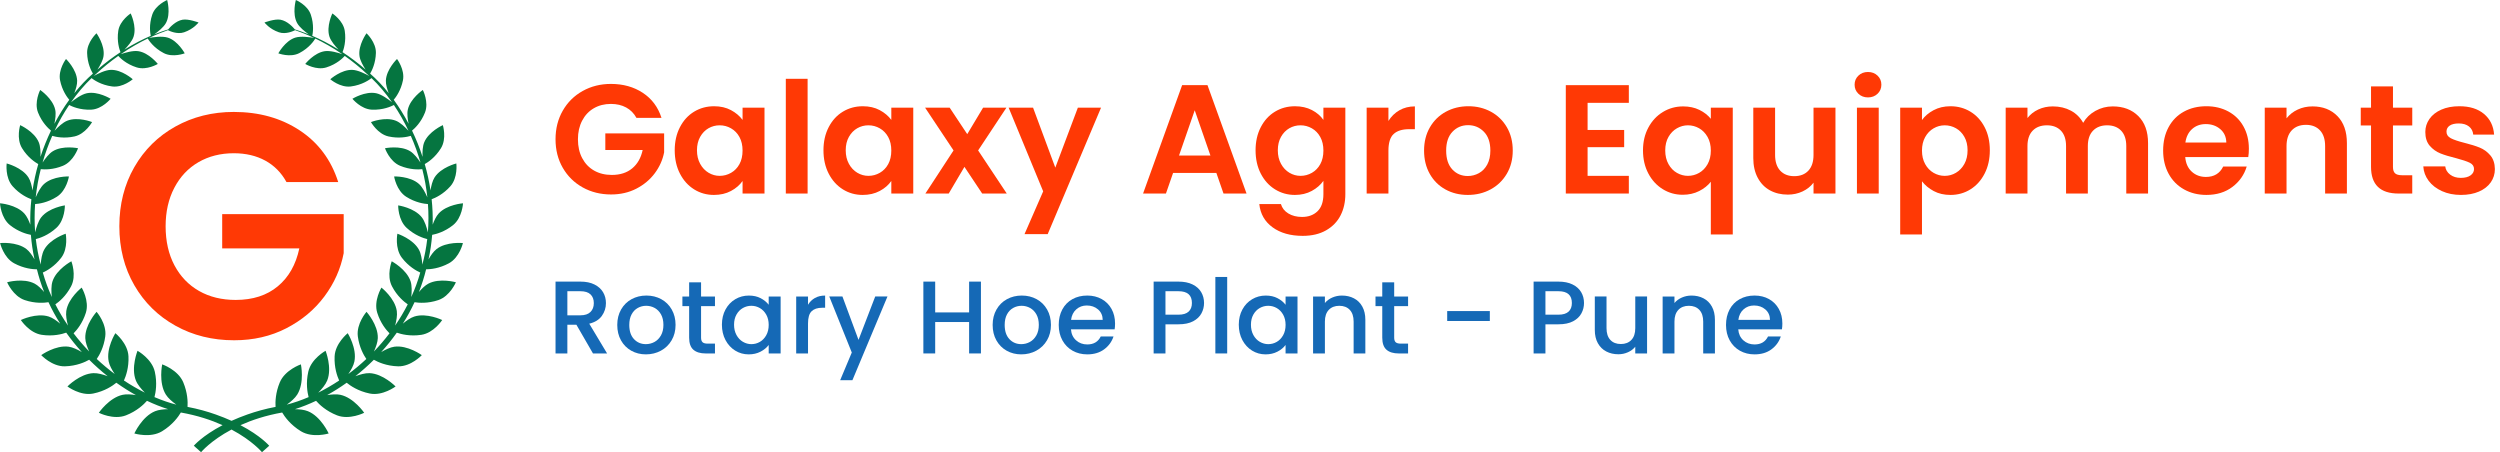 <svg xmlns="http://www.w3.org/2000/svg" width="387" height="70" viewBox="0 0 387 70" fill="none"><g clip-path="url(#clip0_19_182)"><path d="M69.497 40.753C71.146 39.857 71.661 37.625 71.661 37.625C71.661 37.625 69.114 37.366 67.582 38.555C67.11 38.919 66.676 39.551 66.333 40.152C66.613 38.886 66.798 37.619 66.898 36.354C67.525 36.238 68.829 35.885 70.123 34.856C71.561 33.712 71.676 31.469 71.676 31.469C71.676 31.469 69.174 31.653 67.897 33.059C67.513 33.482 67.206 34.149 66.979 34.776C67.012 33.451 66.956 32.137 66.819 30.842C67.385 30.636 68.617 30.077 69.721 28.831C70.914 27.483 70.641 25.301 70.641 25.301C70.641 25.301 68.257 25.902 67.266 27.474C66.938 27.996 66.75 28.784 66.642 29.477C66.433 28.085 66.133 26.72 65.752 25.397C66.236 25.127 67.382 24.376 68.265 22.934C69.186 21.431 68.552 19.37 68.552 19.37C68.552 19.37 66.353 20.353 65.665 22.041C65.413 22.656 65.381 23.553 65.411 24.282C64.952 22.869 64.405 21.508 63.783 20.216C64.208 19.872 65.182 18.954 65.788 17.415C66.419 15.808 65.454 13.926 65.454 13.926C65.454 13.926 63.5 15.248 63.126 16.992C62.991 17.617 63.106 18.47 63.256 19.162C62.556 17.835 61.784 16.588 60.953 15.446C61.315 15.016 62.062 13.981 62.374 12.441C62.709 10.783 61.458 9.13 61.458 9.13C61.458 9.13 59.797 10.737 59.733 12.485C59.712 13.068 59.932 13.804 60.174 14.423C59.262 13.284 58.295 12.267 57.295 11.393C57.557 10.957 58.15 9.8 58.189 8.191C58.23 6.534 56.738 5.151 56.738 5.151C56.738 5.151 55.411 6.984 55.649 8.681C55.741 9.354 56.203 10.177 56.594 10.774C55.373 9.716 54.171 8.824 53.026 8.073C53.191 7.663 53.617 6.403 53.368 4.768C53.123 3.163 51.448 2.08 51.448 2.08C51.448 2.08 50.481 4.075 50.998 5.673C51.224 6.369 51.909 7.165 52.408 7.678C50.915 6.748 49.53 6.056 48.342 5.546C48.426 5.158 48.644 3.844 48.113 2.268C47.605 0.759 45.799 0 45.799 0C45.799 0 45.209 2.088 45.981 3.542C46.339 4.219 47.225 4.916 47.795 5.318C46.949 4.975 46.218 4.727 45.643 4.55C45.38 4.232 44.483 3.234 43.405 3.05C42.487 2.894 40.943 3.483 40.943 3.483C40.943 3.483 41.683 4.487 43.178 4.999C44.254 5.368 45.454 4.789 45.684 4.67C46.435 4.932 47.44 5.316 48.622 5.875C48.07 5.772 46.581 5.539 45.682 5.832C44.114 6.345 43.085 8.257 43.085 8.257C43.085 8.257 44.91 8.955 46.327 8.223C47.91 7.405 48.666 6.213 48.81 5.963C50.055 6.563 51.481 7.352 53 8.395C52.35 8.168 51.127 7.801 50.291 7.92C48.623 8.158 47.249 9.899 47.249 9.899C47.249 9.899 48.96 10.923 50.513 10.436C52.144 9.927 53.103 8.956 53.37 8.654C54.507 9.458 55.69 10.403 56.883 11.514C56.975 11.596 57.069 11.679 57.16 11.764C56.544 11.419 55.393 10.843 54.536 10.816C52.817 10.76 51.128 12.268 51.128 12.268C51.128 12.268 52.666 13.599 54.315 13.384C56.065 13.158 57.204 12.334 57.509 12.09C58.635 13.167 59.707 14.429 60.691 15.839C60.128 15.383 59.083 14.611 58.236 14.434C56.52 14.075 54.553 15.291 54.553 15.291C54.553 15.291 55.861 16.9 57.557 16.976C59.313 17.056 60.589 16.458 60.974 16.252C61.803 17.485 62.563 18.825 63.236 20.246C62.726 19.69 61.969 18.964 61.276 18.688C59.615 18.022 57.424 18.898 57.424 18.898C57.424 18.898 58.452 20.746 60.141 21.121C61.766 21.483 63.076 21.186 63.595 21.03C64.177 22.35 64.682 23.735 65.096 25.17C64.683 24.545 64.1 23.785 63.508 23.416C61.956 22.456 59.597 22.948 59.597 22.948C59.597 22.948 60.301 24.987 61.934 25.662C63.455 26.294 64.79 26.25 65.371 26.187C65.73 27.605 65.995 29.066 66.154 30.552C65.852 29.847 65.395 28.959 64.855 28.476C63.466 27.235 61.009 27.315 61.009 27.315C61.009 27.315 61.353 29.487 62.873 30.454C64.301 31.363 65.66 31.552 66.247 31.59C66.351 33.036 66.353 34.502 66.237 35.974C66.058 35.207 65.757 34.224 65.295 33.639C64.119 32.147 61.638 31.794 61.638 31.794C61.638 31.794 61.599 34.038 62.954 35.278C64.221 36.438 65.55 36.87 66.136 37.012C65.983 38.329 65.734 39.649 65.379 40.959C65.324 40.197 65.19 39.283 64.863 38.677C63.946 36.971 61.515 36.177 61.515 36.177C61.515 36.177 61.077 38.425 62.216 39.909C63.255 41.261 64.471 41.929 65.056 42.192C64.684 43.504 64.216 44.767 63.666 45.979C63.749 45.196 63.781 44.23 63.56 43.549C62.94 41.674 60.639 40.446 60.639 40.446C60.639 40.446 59.797 42.627 60.68 44.32C61.478 45.856 62.575 46.741 63.12 47.112C62.536 48.258 61.881 49.356 61.164 50.4C61.362 49.669 61.522 48.81 61.427 48.153C61.141 46.16 59.047 44.52 59.047 44.52C59.047 44.52 57.812 46.562 58.398 48.42C58.907 50.038 59.8 51.103 60.296 51.598C59.541 52.591 58.734 53.529 57.885 54.41C58.189 53.741 58.464 52.973 58.485 52.341C58.549 50.287 56.736 48.269 56.736 48.269C56.736 48.269 55.133 50.105 55.392 52.075C55.612 53.758 56.298 54.97 56.709 55.57C55.813 56.409 54.88 57.188 53.922 57.901C54.337 57.294 54.73 56.591 54.858 55.975C55.292 53.923 53.826 51.576 53.826 51.576C53.826 51.576 51.889 53.137 51.799 55.162C51.721 56.889 52.193 58.225 52.502 58.902C51.435 59.612 50.349 60.241 49.262 60.784C49.819 60.225 50.395 59.543 50.651 58.905C51.45 56.919 50.398 54.3 50.398 54.3C50.398 54.3 48.17 55.528 47.721 57.548C47.327 59.304 47.583 60.753 47.773 61.474C46.632 61.962 45.499 62.352 44.394 62.639C45.02 62.189 45.666 61.636 46.015 61.075C47.172 59.22 46.58 56.402 46.58 56.402C46.58 56.402 44.126 57.242 43.312 59.192C42.652 60.775 42.606 62.19 42.655 62.988C41.05 63.292 39.594 63.701 38.29 64.164C37.393 64.48 36.579 64.811 35.844 65.145C35.107 64.811 34.296 64.48 33.398 64.164C32.095 63.7 30.637 63.291 29.031 62.987C29.08 62.189 29.034 60.775 28.374 59.192C27.56 57.242 25.107 56.402 25.107 56.402C25.107 56.402 24.515 59.219 25.67 61.075C26.02 61.636 26.665 62.188 27.292 62.638C26.185 62.351 25.053 61.961 23.913 61.473C24.102 60.753 24.358 59.303 23.966 57.548C23.512 55.527 21.288 54.3 21.288 54.3C21.288 54.3 20.236 56.919 21.035 58.905C21.291 59.542 21.866 60.222 22.423 60.782C21.336 60.239 20.251 59.611 19.185 58.902C19.493 58.224 19.965 56.887 19.887 55.162C19.796 53.137 17.859 51.576 17.859 51.576C17.859 51.576 16.395 53.924 16.827 55.975C16.956 56.59 17.348 57.29 17.759 57.897C16.803 57.185 15.874 56.408 14.978 55.569C15.391 54.968 16.074 53.756 16.295 52.075C16.554 50.105 14.95 48.269 14.95 48.269C14.95 48.269 13.137 50.288 13.202 52.341C13.223 52.971 13.495 53.738 13.8 54.406C12.951 53.526 12.144 52.59 11.391 51.598C11.886 51.102 12.779 50.037 13.29 48.42C13.875 46.562 12.642 44.52 12.642 44.52C12.642 44.52 10.544 46.16 10.26 48.153C10.165 48.809 10.323 49.665 10.521 50.394C9.806 49.352 9.151 48.256 8.568 47.112C9.112 46.74 10.21 45.855 11.006 44.32C11.89 42.627 11.049 40.446 11.049 40.446C11.049 40.446 8.745 41.674 8.128 43.549C7.906 44.228 7.937 45.191 8.02 45.974C7.471 44.763 7.003 43.5 6.63 42.192C7.216 41.928 8.431 41.259 9.47 39.909C10.61 38.425 10.172 36.177 10.172 36.177C10.172 36.177 7.74 36.971 6.824 38.677C6.492 39.28 6.355 40.19 6.3 40.953C5.947 39.643 5.698 38.325 5.543 37.01C6.131 36.866 7.459 36.436 8.726 35.276C10.082 34.036 10.042 31.792 10.042 31.792C10.042 31.792 7.559 32.146 6.385 33.637C5.925 34.221 5.623 35.203 5.444 35.968C5.329 34.499 5.331 33.034 5.434 31.589C6.022 31.551 7.381 31.362 8.807 30.453C10.327 29.486 10.671 27.314 10.671 27.314C10.671 27.314 8.214 27.234 6.826 28.475C6.285 28.957 5.831 29.84 5.527 30.545C5.687 29.061 5.952 27.602 6.31 26.186C6.892 26.249 8.226 26.29 9.745 25.661C11.379 24.986 12.082 22.947 12.082 22.947C12.082 22.947 9.722 22.455 8.173 23.415C7.58 23.782 7 24.54 6.587 25.162C7 23.731 7.504 22.348 8.086 21.03C8.606 21.187 9.915 21.481 11.537 21.12C13.228 20.745 14.255 18.897 14.255 18.897C14.255 18.897 12.062 18.021 10.4 18.687C9.71 18.963 8.956 19.685 8.446 20.24C9.117 18.821 9.878 17.484 10.706 16.253C11.093 16.46 12.367 17.055 14.121 16.975C15.816 16.899 17.125 15.29 17.125 15.29C17.125 15.29 15.158 14.074 13.442 14.433C12.597 14.611 11.556 15.378 10.991 15.835C11.975 14.426 13.047 13.167 14.171 12.091C14.477 12.335 15.617 13.157 17.364 13.383C19.014 13.598 20.551 12.267 20.551 12.267C20.551 12.267 18.86 10.759 17.143 10.815C16.29 10.842 15.141 11.415 14.524 11.761C14.616 11.678 14.707 11.594 14.798 11.514C15.992 10.402 17.174 9.458 18.309 8.655C18.578 8.957 19.536 9.927 21.165 10.435C22.721 10.923 24.431 9.898 24.431 9.898C24.431 9.898 23.055 8.158 21.389 7.919C20.555 7.8 19.335 8.165 18.684 8.393C20.201 7.351 21.627 6.563 22.869 5.964C23.016 6.215 23.773 7.406 25.352 8.222C26.77 8.954 28.595 8.256 28.595 8.256C28.595 8.256 27.566 6.343 25.998 5.831C25.102 5.539 23.619 5.769 23.062 5.872C24.242 5.315 25.248 4.933 25.996 4.67C26.228 4.789 27.427 5.366 28.5 4.998C29.995 4.486 30.736 3.482 30.736 3.482C30.736 3.482 29.192 2.894 28.274 3.049C27.193 3.233 26.296 4.233 26.035 4.55C25.459 4.727 24.729 4.974 23.883 5.318C24.452 4.916 25.339 4.219 25.698 3.541C26.468 2.088 25.877 0 25.877 0C25.877 0 24.073 0.759 23.566 2.268C23.032 3.845 23.252 5.16 23.336 5.547C22.146 6.058 20.763 6.75 19.267 7.681C19.767 7.168 20.454 6.37 20.679 5.673C21.197 4.074 20.23 2.08 20.23 2.08C20.23 2.08 18.555 3.163 18.31 4.768C18.06 6.405 18.486 7.666 18.652 8.075C17.505 8.827 16.302 9.719 15.08 10.779C15.472 10.181 15.934 9.356 16.027 8.681C16.265 6.984 14.938 5.151 14.938 5.151C14.938 5.151 13.446 6.534 13.487 8.191C13.525 9.8 14.119 10.959 14.381 11.395C13.379 12.27 12.411 13.287 11.499 14.428C11.742 13.809 11.965 13.071 11.942 12.486C11.878 10.738 10.218 9.131 10.218 9.131C10.218 9.131 8.965 10.784 9.301 12.442C9.613 13.984 10.359 15.018 10.723 15.447C9.89 16.592 9.117 17.838 8.418 19.167C8.567 18.475 8.683 17.621 8.549 16.993C8.173 15.249 6.22 13.927 6.22 13.927C6.22 13.927 5.255 15.809 5.886 17.416C6.492 18.956 7.47 19.874 7.892 20.218C7.27 21.511 6.723 22.874 6.263 24.288C6.292 23.558 6.261 22.658 6.009 22.042C5.32 20.354 3.123 19.371 3.123 19.371C3.123 19.371 2.488 21.432 3.411 22.935C4.292 24.379 5.44 25.128 5.923 25.399C5.543 26.724 5.242 28.09 5.032 29.482C4.925 28.788 4.737 27.998 4.407 27.475C3.416 25.903 1.032 25.302 1.032 25.302C1.032 25.302 0.76 27.484 1.953 28.832C3.055 30.08 4.289 30.638 4.856 30.843C4.717 32.139 4.661 33.455 4.694 34.78C4.467 34.151 4.16 33.484 3.775 33.059C2.501 31.652 0 31.469 0 31.469C0 31.469 0.115 33.712 1.553 34.856C2.848 35.887 4.153 36.238 4.78 36.355C4.881 37.62 5.065 38.889 5.345 40.156C5.003 39.554 4.566 38.922 4.095 38.555C2.561 37.367 0.016 37.625 0.016 37.625C0.016 37.625 0.532 39.857 2.179 40.753C3.687 41.572 5.076 41.688 5.715 41.69C6.01 42.899 6.385 44.071 6.831 45.205C6.394 44.69 5.875 44.177 5.366 43.908C3.613 42.985 1.102 43.694 1.102 43.694C1.102 43.694 2.016 45.847 3.831 46.456C5.452 47 6.843 46.89 7.505 46.781C8.042 47.935 8.649 49.045 9.319 50.105C8.773 49.644 8.131 49.189 7.547 49C5.624 48.382 3.224 49.539 3.224 49.539C3.224 49.539 4.525 51.54 6.458 51.831C8.223 52.098 9.624 51.718 10.249 51.494C11.001 52.554 11.814 53.558 12.672 54.504C12.028 54.124 11.272 53.758 10.629 53.669C8.585 53.388 6.38 54.973 6.38 54.973C6.38 54.973 8.044 56.755 10.039 56.706C11.874 56.662 13.22 56.023 13.803 55.688C14.72 56.604 15.678 57.454 16.665 58.237C15.953 57.97 15.134 57.739 14.475 57.762C12.374 57.842 10.439 59.823 10.439 59.823C10.439 59.823 12.427 61.321 14.424 60.92C16.239 60.556 17.474 59.69 18.009 59.247C19.001 59.956 20.015 60.595 21.036 61.163C20.334 61.047 19.579 60.988 18.991 61.115C16.892 61.564 15.301 63.897 15.301 63.897C15.301 63.897 17.566 65.051 19.501 64.296C21.195 63.634 22.265 62.602 22.752 62.045C23.849 62.564 24.946 62.998 26.023 63.34C25.313 63.351 24.567 63.428 24.012 63.653C21.982 64.475 20.797 67.101 20.797 67.101C20.797 67.101 23.279 67.86 25.087 66.76C26.732 65.76 27.629 64.477 27.997 63.855C30.567 64.313 32.71 65.029 34.454 65.815C31.294 67.47 30.002 69.001 30.002 69.001L31.125 70C31.125 70 32.596 68.216 35.839 66.493C39.081 68.216 40.554 70 40.554 70L41.675 69.002C41.675 69.002 40.385 67.472 37.224 65.816C38.968 65.031 41.111 64.314 43.681 63.856C44.047 64.478 44.944 65.761 46.589 66.761C48.399 67.861 50.879 67.102 50.879 67.102C50.879 67.102 49.693 64.476 47.664 63.654C47.109 63.428 46.364 63.351 45.656 63.341C46.734 62.999 47.828 62.565 48.925 62.046C49.41 62.603 50.481 63.635 52.177 64.297C54.111 65.052 56.376 63.898 56.376 63.898C56.376 63.898 54.784 61.565 52.685 61.116C52.097 60.99 51.342 61.047 50.642 61.163C51.663 60.596 52.675 59.957 53.668 59.249C54.204 59.692 55.436 60.557 57.252 60.921C59.247 61.322 61.236 59.824 61.236 59.824C61.236 59.824 59.302 57.844 57.199 57.763C56.543 57.74 55.725 57.971 55.013 58.237C55.999 57.455 56.957 56.605 57.875 55.69C58.458 56.024 59.802 56.663 61.638 56.707C63.632 56.756 65.296 54.974 65.296 54.974C65.296 54.974 63.091 53.389 61.047 53.67C60.406 53.759 59.651 54.123 59.006 54.503C59.865 53.558 60.677 52.554 61.428 51.495C62.055 51.72 63.455 52.099 65.219 51.832C67.152 51.541 68.453 49.54 68.453 49.54C68.453 49.54 66.054 48.383 64.129 49.001C63.547 49.19 62.905 49.644 62.36 50.103C63.029 49.043 63.636 47.936 64.171 46.782C64.835 46.89 66.224 47.001 67.845 46.457C69.66 45.849 70.573 43.695 70.573 43.695C70.573 43.695 68.063 42.986 66.31 43.909C65.801 44.178 65.283 44.69 64.848 45.203C65.292 44.07 65.667 42.899 65.961 41.691C66.602 41.688 67.993 41.572 69.497 40.753Z" fill="#057540"></path><path d="M44.347 28.185C43.55 26.73 42.456 25.622 41.063 24.863C39.671 24.104 38.046 23.722 36.186 23.722C34.131 23.722 32.305 24.187 30.714 25.11C29.121 26.036 27.877 27.359 26.983 29.077C26.085 30.796 25.638 32.778 25.638 35.025C25.638 37.339 26.095 39.356 27.006 41.076C27.918 42.794 29.188 44.115 30.812 45.041C32.437 45.967 34.327 46.429 36.485 46.429C39.137 46.429 41.311 45.727 43.001 44.321C44.695 42.919 45.803 40.959 46.337 38.448H34.395V33.143H53.203V39.192C52.74 41.605 51.744 43.836 50.22 45.885C48.693 47.934 46.727 49.576 44.322 50.817C41.917 52.055 39.222 52.674 36.238 52.674C32.887 52.674 29.86 51.924 27.159 50.419C24.453 48.917 22.332 46.824 20.789 44.148C19.246 41.47 18.475 38.43 18.475 35.025C18.475 31.623 19.246 28.574 20.789 25.879C22.332 23.187 24.453 21.089 27.159 19.584C29.86 18.08 32.871 17.328 36.187 17.328C40.101 17.328 43.502 18.278 46.387 20.179C49.273 22.079 51.264 24.748 52.357 28.186H44.347V28.185Z" fill="#FF3905"></path><path d="M98.522 18.247C98.138 17.543 97.607 17.007 96.932 16.639C96.258 16.271 95.471 16.087 94.572 16.087C93.575 16.087 92.694 16.311 91.922 16.759C91.151 17.207 90.549 17.847 90.116 18.679C89.682 19.511 89.465 20.471 89.465 21.559C89.465 22.679 89.685 23.656 90.128 24.487C90.568 25.32 91.183 25.96 91.97 26.408C92.756 26.855 93.672 27.08 94.716 27.08C96 27.08 97.052 26.74 97.871 26.059C98.689 25.379 99.229 24.431 99.485 23.215H93.704V20.647H102.808V23.576C102.584 24.744 102.101 25.824 101.363 26.815C100.624 27.807 99.672 28.603 98.509 29.204C97.344 29.804 96.041 30.103 94.596 30.103C92.974 30.103 91.508 29.74 90.2 29.011C88.891 28.283 87.864 27.271 87.116 25.975C86.369 24.679 85.996 23.207 85.996 21.559C85.996 19.912 86.369 18.435 87.116 17.131C87.864 15.827 88.891 14.811 90.2 14.083C91.508 13.354 92.966 12.991 94.57 12.991C96.466 12.991 98.112 13.451 99.508 14.371C100.905 15.291 101.868 16.583 102.399 18.247H98.522Z" fill="#FF3905"></path><path d="M105.255 19.687C105.793 18.647 106.524 17.847 107.447 17.288C108.37 16.727 109.401 16.447 110.541 16.447C111.538 16.447 112.407 16.648 113.155 17.048C113.902 17.448 114.499 17.952 114.949 18.56V16.664H118.345V29.96H114.949V28.016C114.516 28.64 113.917 29.156 113.155 29.564C112.392 29.972 111.512 30.176 110.517 30.176C109.393 30.176 108.37 29.888 107.447 29.312C106.524 28.736 105.793 27.924 105.255 26.876C104.716 25.828 104.447 24.624 104.447 23.264C104.447 21.919 104.716 20.727 105.255 19.687ZM114.468 21.211C114.147 20.627 113.713 20.179 113.167 19.867C112.622 19.554 112.036 19.398 111.408 19.398C110.783 19.398 110.204 19.55 109.674 19.854C109.144 20.159 108.715 20.602 108.385 21.186C108.056 21.77 107.891 22.462 107.891 23.262C107.891 24.063 108.056 24.762 108.385 25.362C108.715 25.963 109.147 26.423 109.687 26.743C110.223 27.063 110.798 27.222 111.407 27.222C112.034 27.222 112.62 27.066 113.166 26.754C113.712 26.441 114.146 25.994 114.467 25.41C114.787 24.826 114.948 24.126 114.948 23.309C114.949 22.495 114.788 21.795 114.468 21.211Z" fill="#FF3905"></path><path d="M125.017 12.199V29.959H121.644V12.199H125.017Z" fill="#FF3905"></path><path d="M128.281 19.687C128.819 18.647 129.549 17.847 130.473 17.288C131.396 16.727 132.427 16.447 133.567 16.447C134.564 16.447 135.434 16.648 136.181 17.048C136.927 17.448 137.526 17.952 137.976 18.56V16.664H141.373V29.96H137.976V28.016C137.543 28.64 136.943 29.156 136.181 29.564C135.418 29.972 134.539 30.176 133.544 30.176C132.419 30.176 131.396 29.888 130.473 29.312C129.55 28.736 128.819 27.924 128.281 26.876C127.742 25.828 127.473 24.624 127.473 23.264C127.473 21.919 127.742 20.727 128.281 19.687ZM137.494 21.211C137.173 20.627 136.739 20.179 136.194 19.867C135.648 19.554 135.062 19.398 134.435 19.398C133.809 19.398 133.23 19.55 132.701 19.854C132.171 20.159 131.741 20.602 131.411 21.186C131.082 21.77 130.918 22.462 130.918 23.262C130.918 24.063 131.082 24.762 131.411 25.362C131.741 25.963 132.173 26.423 132.712 26.743C133.249 27.063 133.823 27.222 134.434 27.222C135.061 27.222 135.646 27.066 136.193 26.754C136.738 26.441 137.172 25.994 137.493 25.41C137.814 24.826 137.974 24.126 137.974 23.309C137.975 22.495 137.815 21.795 137.494 21.211Z" fill="#FF3905"></path><path d="M152.042 29.959L149.295 25.831L146.863 29.959H143.25L147.609 23.287L143.2 16.663H147.007L149.728 20.767L152.186 16.663H155.798L151.414 23.287L155.846 29.959H152.042Z" fill="#FF3905"></path><path d="M170.444 16.663L162.182 36.247H158.593L161.484 29.623L156.136 16.663H159.917L163.361 25.951L166.854 16.663H170.444Z" fill="#FF3905"></path><path d="M188.291 26.767H181.595L180.488 29.959H176.947L182.993 13.183H186.919L192.964 29.959H189.399L188.291 26.767ZM187.376 24.079L184.944 17.07L182.511 24.079H187.376Z" fill="#FF3905"></path><path d="M203.081 17.035C203.835 17.427 204.429 17.934 204.862 18.558V16.662H208.259V30.054C208.259 31.285 208.009 32.386 207.513 33.354C207.015 34.322 206.268 35.09 205.273 35.659C204.276 36.226 203.073 36.511 201.659 36.511C199.763 36.511 198.21 36.071 196.999 35.191C195.787 34.311 195.099 33.111 194.939 31.591H198.288C198.464 32.198 198.844 32.683 199.431 33.043C200.017 33.402 200.728 33.583 201.563 33.583C202.542 33.583 203.338 33.291 203.947 32.707C204.556 32.122 204.863 31.238 204.863 30.055V27.992C204.429 28.615 203.831 29.136 203.069 29.552C202.305 29.968 201.435 30.176 200.455 30.176C199.332 30.176 198.304 29.888 197.373 29.312C196.442 28.736 195.707 27.924 195.169 26.876C194.631 25.828 194.362 24.624 194.362 23.264C194.362 21.92 194.631 20.728 195.169 19.688C195.707 18.648 196.438 17.848 197.361 17.289C198.284 16.728 199.316 16.448 200.456 16.448C201.45 16.446 202.324 16.643 203.081 17.035ZM204.38 21.211C204.059 20.627 203.625 20.179 203.081 19.867C202.533 19.554 201.947 19.398 201.322 19.398C200.695 19.398 200.116 19.55 199.588 19.854C199.059 20.159 198.629 20.602 198.3 21.186C197.971 21.77 197.806 22.462 197.806 23.262C197.806 24.063 197.971 24.762 198.3 25.362C198.629 25.963 199.062 26.423 199.6 26.743C200.137 27.063 200.711 27.222 201.323 27.222C201.948 27.222 202.534 27.066 203.082 26.754C203.626 26.441 204.06 25.994 204.381 25.41C204.703 24.826 204.863 24.126 204.863 23.309C204.863 22.495 204.703 21.795 204.38 21.211Z" fill="#FF3905"></path><path d="M216.629 17.07C217.327 16.671 218.127 16.47 219.024 16.47V19.998H218.135C217.073 19.998 216.275 20.246 215.737 20.742C215.199 21.238 214.929 22.101 214.929 23.334V29.958H211.559V16.663H214.929V18.726C215.365 18.022 215.93 17.471 216.629 17.07Z" fill="#FF3905"></path><path d="M223.745 29.322C222.718 28.755 221.91 27.951 221.326 26.911C220.738 25.871 220.446 24.671 220.446 23.31C220.446 21.951 220.748 20.75 221.349 19.71C221.952 18.67 222.774 17.866 223.817 17.298C224.862 16.731 226.026 16.445 227.309 16.445C228.593 16.445 229.757 16.73 230.802 17.298C231.845 17.866 232.668 18.67 233.27 19.71C233.874 20.75 234.174 21.95 234.174 23.31C234.174 24.67 233.863 25.871 233.246 26.911C232.629 27.951 231.793 28.755 230.741 29.322C229.69 29.89 228.514 30.175 227.212 30.175C225.929 30.175 224.773 29.891 223.745 29.322ZM228.937 26.803C229.474 26.507 229.904 26.063 230.225 25.471C230.546 24.879 230.707 24.159 230.707 23.311C230.707 22.047 230.374 21.076 229.707 20.395C229.041 19.715 228.225 19.375 227.262 19.375C226.298 19.375 225.49 19.715 224.842 20.395C224.192 21.076 223.866 22.047 223.866 23.311C223.866 24.576 224.183 25.547 224.816 26.227C225.451 26.908 226.249 27.248 227.213 27.248C227.824 27.247 228.399 27.099 228.937 26.803Z" fill="#FF3905"></path><path d="M245.759 15.919V20.119H251.421V22.783H245.759V27.222H252.143V29.958H242.386V13.183H252.143V15.919H245.759Z" fill="#FF3905"></path><path d="M255.166 19.747C255.719 18.715 256.469 17.911 257.418 17.335C258.364 16.759 259.408 16.471 260.548 16.471C261.495 16.471 262.334 16.651 263.065 17.011C263.796 17.371 264.386 17.831 264.836 18.391V16.663H268.233V36.295H264.836V28.135C264.387 28.711 263.785 29.191 263.03 29.575C262.276 29.959 261.423 30.15 260.476 30.15C259.353 30.15 258.32 29.859 257.381 29.274C256.441 28.69 255.699 27.878 255.154 26.838C254.607 25.798 254.335 24.614 254.335 23.286C254.335 21.958 254.611 20.778 255.166 19.747ZM264.33 21.199C263.993 20.607 263.557 20.159 263.018 19.854C262.479 19.55 261.905 19.398 261.294 19.398C260.701 19.398 260.135 19.55 259.598 19.854C259.058 20.159 258.621 20.602 258.284 21.186C257.947 21.77 257.778 22.47 257.778 23.287C257.778 24.102 257.947 24.81 258.284 25.411C258.621 26.011 259.057 26.463 259.598 26.766C260.135 27.071 260.702 27.222 261.294 27.222C261.904 27.222 262.479 27.071 263.018 26.766C263.556 26.462 263.993 26.014 264.33 25.422C264.667 24.83 264.836 24.126 264.836 23.31C264.836 22.495 264.667 21.791 264.33 21.199Z" fill="#FF3905"></path><path d="M284.129 16.663V29.959H280.734V28.278C280.299 28.854 279.734 29.306 279.035 29.634C278.338 29.962 277.578 30.126 276.759 30.126C275.716 30.126 274.793 29.906 273.989 29.466C273.185 29.027 272.556 28.378 272.097 27.522C271.64 26.667 271.41 25.647 271.41 24.462V16.662H274.784V23.981C274.784 25.038 275.049 25.849 275.577 26.418C276.107 26.986 276.83 27.27 277.745 27.27C278.677 27.27 279.407 26.987 279.937 26.418C280.466 25.85 280.733 25.038 280.733 23.981V16.662L284.129 16.663Z" fill="#FF3905"></path><path d="M287.683 14.515C287.289 14.139 287.093 13.671 287.093 13.111C287.093 12.551 287.289 12.084 287.683 11.708C288.075 11.332 288.569 11.144 289.166 11.144C289.759 11.144 290.251 11.332 290.645 11.708C291.04 12.084 291.236 12.552 291.236 13.111C291.236 13.672 291.04 14.139 290.645 14.515C290.251 14.891 289.759 15.079 289.166 15.079C288.569 15.079 288.075 14.891 287.683 14.515ZM290.826 16.663V29.959H287.454V16.663H290.826Z" fill="#FF3905"></path><path d="M299.317 17.059C300.08 16.651 300.949 16.447 301.929 16.447C303.07 16.447 304.101 16.727 305.024 17.288C305.948 17.848 306.678 18.643 307.216 19.676C307.756 20.708 308.025 21.905 308.025 23.264C308.025 24.624 307.756 25.828 307.216 26.876C306.679 27.924 305.948 28.735 305.024 29.312C304.101 29.888 303.07 30.176 301.929 30.176C300.948 30.176 300.087 29.976 299.34 29.576C298.593 29.176 297.987 28.672 297.522 28.063V36.295H294.15V16.663H297.522V18.583C297.956 17.975 298.554 17.467 299.317 17.059ZM304.086 21.187C303.757 20.603 303.323 20.16 302.784 19.855C302.247 19.551 301.666 19.399 301.038 19.399C300.429 19.399 299.854 19.555 299.317 19.868C298.778 20.18 298.344 20.632 298.015 21.223C297.686 21.814 297.522 22.511 297.522 23.311C297.522 24.112 297.686 24.807 298.015 25.399C298.344 25.992 298.778 26.443 299.317 26.755C299.854 27.067 300.428 27.223 301.038 27.223C301.666 27.223 302.247 27.064 302.784 26.744C303.323 26.424 303.757 25.968 304.086 25.376C304.415 24.784 304.58 24.08 304.58 23.264C304.58 22.463 304.415 21.771 304.086 21.187Z" fill="#FF3905"></path><path d="M331.014 17.971C332.018 18.971 332.519 20.367 332.519 22.159V29.959H329.147V22.614C329.147 21.575 328.882 20.778 328.352 20.226C327.821 19.674 327.1 19.398 326.184 19.398C325.269 19.398 324.542 19.674 324.004 20.226C323.466 20.778 323.197 21.575 323.197 22.614V29.959H319.825V22.614C319.825 21.575 319.561 20.778 319.03 20.226C318.501 19.674 317.777 19.398 316.862 19.398C315.931 19.398 315.196 19.674 314.659 20.226C314.123 20.778 313.852 21.575 313.852 22.614V29.959H310.48V16.663H313.852V18.27C314.287 17.71 314.843 17.27 315.525 16.951C316.21 16.631 316.96 16.471 317.777 16.471C318.822 16.471 319.753 16.691 320.573 17.131C321.391 17.571 322.024 18.199 322.476 19.015C322.909 18.247 323.538 17.631 324.366 17.167C325.192 16.703 326.088 16.471 327.051 16.471C328.69 16.471 330.01 16.971 331.014 17.971Z" fill="#FF3905"></path><path d="M348.031 24.318H338.274C338.354 25.278 338.691 26.031 339.286 26.575C339.88 27.119 340.61 27.39 341.478 27.39C342.73 27.39 343.623 26.854 344.152 25.783H347.79C347.404 27.063 346.664 28.115 345.573 28.938C344.481 29.762 343.139 30.174 341.55 30.174C340.266 30.174 339.114 29.89 338.095 29.321C337.075 28.754 336.279 27.95 335.709 26.91C335.141 25.87 334.854 24.67 334.854 23.309C334.854 21.933 335.134 20.725 335.697 19.685C336.26 18.645 337.046 17.845 338.059 17.286C339.071 16.725 340.234 16.445 341.549 16.445C342.817 16.445 343.954 16.717 344.957 17.261C345.961 17.805 346.739 18.577 347.293 19.577C347.849 20.577 348.125 21.724 348.125 23.02C348.127 23.503 348.094 23.935 348.031 24.318ZM344.634 22.063C344.618 21.2 344.305 20.507 343.695 19.987C343.085 19.467 342.338 19.208 341.455 19.208C340.619 19.208 339.918 19.46 339.348 19.964C338.777 20.468 338.428 21.168 338.298 22.064L344.634 22.063Z" fill="#FF3905"></path><path d="M361.832 17.971C362.811 18.971 363.3 20.367 363.3 22.159V29.959H359.929V22.614C359.929 21.558 359.664 20.747 359.133 20.178C358.605 19.611 357.88 19.326 356.965 19.326C356.035 19.326 355.299 19.61 354.763 20.178C354.226 20.746 353.955 21.558 353.955 22.614V29.959H350.583V16.663H353.955V18.318C354.405 17.743 354.979 17.291 355.677 16.963C356.376 16.635 357.142 16.471 357.98 16.471C359.568 16.471 360.853 16.971 361.832 17.971Z" fill="#FF3905"></path><path d="M370.431 19.423V25.855C370.431 26.303 370.539 26.627 370.755 26.828C370.972 27.028 371.336 27.128 371.852 27.128H373.417V29.96H371.298C368.456 29.96 367.035 28.584 367.035 25.832V19.424H365.445V16.664H367.035V13.376H370.432V16.664H373.418V19.424L370.431 19.423Z" fill="#FF3905"></path><path d="M378.017 29.587C377.152 29.195 376.462 28.663 375.957 27.991C375.451 27.318 375.175 26.575 375.126 25.759H378.523C378.587 26.271 378.84 26.695 379.282 27.03C379.723 27.367 380.273 27.535 380.933 27.535C381.574 27.535 382.078 27.407 382.438 27.15C382.798 26.894 382.979 26.566 382.979 26.167C382.979 25.734 382.759 25.411 382.317 25.194C381.876 24.978 381.174 24.743 380.209 24.486C379.214 24.247 378.399 23.999 377.764 23.743C377.129 23.487 376.584 23.095 376.125 22.566C375.669 22.039 375.439 21.327 375.439 20.43C375.439 19.695 375.653 19.023 376.078 18.414C376.504 17.805 377.113 17.326 377.909 16.974C378.702 16.622 379.638 16.446 380.714 16.446C382.304 16.446 383.573 16.842 384.521 17.634C385.468 18.426 385.989 19.494 386.087 20.838H382.858C382.809 20.31 382.59 19.89 382.196 19.578C381.802 19.265 381.277 19.109 380.618 19.109C380.009 19.109 379.539 19.221 379.21 19.445C378.88 19.67 378.715 19.982 378.715 20.382C378.715 20.83 378.942 21.17 379.391 21.402C379.841 21.634 380.539 21.871 381.488 22.11C382.45 22.35 383.247 22.598 383.872 22.854C384.498 23.111 385.039 23.506 385.497 24.042C385.955 24.578 386.192 25.286 386.208 26.166C386.208 26.934 385.994 27.622 385.569 28.229C385.144 28.837 384.534 29.313 383.738 29.658C382.944 30.002 382.017 30.174 380.957 30.174C379.864 30.175 378.883 29.979 378.017 29.587Z" fill="#FF3905"></path><path d="M91.793 54.713L89.224 50.265H87.827V54.713H85.997V43.593H89.851C90.707 43.593 91.433 43.742 92.026 44.041C92.62 44.34 93.066 44.74 93.36 45.241C93.654 45.742 93.8 46.303 93.8 46.921C93.8 47.647 93.588 48.305 93.167 48.898C92.744 49.49 92.093 49.892 91.215 50.106L93.977 54.713H91.793ZM87.828 48.81H89.852C90.537 48.81 91.053 48.639 91.401 48.297C91.749 47.956 91.923 47.497 91.923 46.921C91.923 46.345 91.751 45.895 91.409 45.569C91.067 45.243 90.547 45.081 89.852 45.081H87.828V48.81Z" fill="#1569B6"></path><path d="M97.719 54.289C97.045 53.91 96.514 53.377 96.13 52.689C95.744 52.001 95.552 51.204 95.552 50.296C95.552 49.4 95.749 48.606 96.145 47.912C96.542 47.219 97.082 46.685 97.767 46.312C98.453 45.938 99.218 45.751 100.064 45.751C100.908 45.751 101.675 45.938 102.361 46.312C103.046 46.685 103.587 47.218 103.983 47.912C104.379 48.606 104.577 49.4 104.577 50.296C104.577 51.192 104.372 51.987 103.967 52.68C103.56 53.374 103.006 53.909 102.305 54.288C101.603 54.667 100.83 54.856 99.984 54.856C99.148 54.857 98.393 54.668 97.719 54.289ZM101.309 52.938C101.72 52.713 102.055 52.377 102.312 51.929C102.568 51.482 102.697 50.938 102.697 50.297C102.697 49.657 102.574 49.116 102.328 48.673C102.08 48.231 101.755 47.898 101.348 47.673C100.941 47.449 100.503 47.337 100.031 47.337C99.559 47.337 99.124 47.449 98.722 47.673C98.321 47.898 98.002 48.231 97.766 48.673C97.531 49.116 97.412 49.657 97.412 50.297C97.412 51.247 97.656 51.98 98.144 52.497C98.63 53.015 99.243 53.273 99.982 53.273C100.454 53.273 100.895 53.161 101.309 52.938Z" fill="#1569B6"></path><path d="M108.525 47.385V52.265C108.525 52.596 108.602 52.833 108.759 52.978C108.913 53.122 109.178 53.194 109.552 53.194H110.678V54.714H109.232C108.408 54.714 107.776 54.523 107.337 54.138C106.898 53.754 106.679 53.13 106.679 52.266V47.386H105.635V45.899H106.679V43.707H108.525V45.899H110.678V47.386H108.525V47.385Z" fill="#1569B6"></path><path d="M112.307 47.913C112.677 47.23 113.18 46.7 113.816 46.321C114.453 45.942 115.157 45.753 115.927 45.753C116.623 45.753 117.23 45.889 117.749 46.161C118.269 46.433 118.684 46.771 118.994 47.177V45.898H120.841V54.713H118.994V53.401C118.684 53.817 118.262 54.164 117.726 54.441C117.191 54.718 116.58 54.857 115.895 54.857C115.135 54.857 114.439 54.663 113.808 54.273C113.177 53.883 112.677 53.339 112.306 52.641C111.938 51.942 111.752 51.15 111.752 50.264C111.752 49.38 111.938 48.596 112.307 47.913ZM118.619 48.713C118.366 48.265 118.036 47.924 117.631 47.69C117.223 47.456 116.785 47.337 116.313 47.337C115.843 47.337 115.404 47.452 114.997 47.681C114.59 47.91 114.261 48.247 114.009 48.69C113.757 49.132 113.632 49.658 113.632 50.265C113.632 50.873 113.757 51.407 114.009 51.866C114.261 52.325 114.592 52.674 115.005 52.914C115.418 53.154 115.853 53.274 116.313 53.274C116.785 53.274 117.223 53.157 117.631 52.921C118.036 52.687 118.366 52.343 118.619 51.889C118.869 51.436 118.995 50.906 118.995 50.297C118.995 49.689 118.869 49.161 118.619 48.713Z" fill="#1569B6"></path><path d="M126.148 46.129C126.593 45.879 127.119 45.753 127.73 45.753V47.642H127.265C126.547 47.642 126.005 47.823 125.635 48.186C125.264 48.548 125.081 49.177 125.081 50.074V54.714H123.25V45.899H125.081V47.178C125.348 46.729 125.705 46.38 126.148 46.129Z" fill="#1569B6"></path><path d="M137.381 45.897L131.953 58.857H130.057L131.857 54.569L128.371 45.897H130.41L132.899 52.617L135.484 45.897H137.381Z" fill="#1569B6"></path><path d="M151.849 43.593V54.713H150.019V49.85H144.767V54.713H142.937V43.593H144.767V48.362H150.019V43.593H151.849Z" fill="#1569B6"></path><path d="M155.83 54.289C155.156 53.91 154.626 53.377 154.241 52.689C153.856 52.001 153.662 51.204 153.662 50.296C153.662 49.4 153.861 48.606 154.257 47.912C154.653 47.219 155.193 46.685 155.879 46.312C156.563 45.938 157.33 45.751 158.174 45.751C159.02 45.751 159.785 45.938 160.471 46.312C161.156 46.685 161.696 47.218 162.092 47.912C162.489 48.605 162.686 49.4 162.686 50.296C162.686 51.192 162.484 51.987 162.076 52.68C161.669 53.374 161.116 53.909 160.414 54.288C159.712 54.667 158.94 54.856 158.094 54.856C157.259 54.857 156.504 54.668 155.83 54.289ZM159.419 52.938C159.83 52.713 160.166 52.377 160.422 51.929C160.679 51.482 160.808 50.938 160.808 50.297C160.808 49.657 160.685 49.116 160.438 48.673C160.193 48.231 159.865 47.898 159.459 47.673C159.053 47.449 158.614 47.337 158.143 47.337C157.672 47.337 157.235 47.449 156.833 47.673C156.433 47.898 156.114 48.231 155.879 48.673C155.642 49.116 155.525 49.657 155.525 50.297C155.525 51.247 155.769 51.98 156.255 52.497C156.743 53.015 157.356 53.273 158.094 53.273C158.565 53.273 159.008 53.161 159.419 52.938Z" fill="#1569B6"></path><path d="M172.546 50.985H165.786C165.84 51.689 166.101 52.255 166.575 52.68C167.045 53.107 167.623 53.321 168.308 53.321C169.293 53.321 169.989 52.91 170.394 52.089H172.371C172.103 52.9 171.618 53.564 170.917 54.081C170.216 54.598 169.346 54.857 168.308 54.857C167.462 54.857 166.705 54.668 166.035 54.289C165.367 53.91 164.841 53.377 164.462 52.689C164.082 52.001 163.891 51.204 163.891 50.296C163.891 49.39 164.077 48.592 164.445 47.904C164.815 47.216 165.334 46.685 166.003 46.312C166.672 45.938 167.44 45.751 168.307 45.751C169.143 45.751 169.886 45.933 170.539 46.295C171.192 46.658 171.701 47.167 172.065 47.823C172.429 48.479 172.611 49.234 172.611 50.087C172.61 50.42 172.589 50.719 172.546 50.985ZM170.7 49.513C170.689 48.841 170.45 48.303 169.977 47.898C169.507 47.493 168.924 47.29 168.228 47.29C167.596 47.29 167.056 47.49 166.606 47.89C166.156 48.29 165.888 48.832 165.803 49.514L170.7 49.513Z" fill="#1569B6"></path><path d="M185.986 48.505C185.718 49.007 185.29 49.415 184.701 49.73C184.112 50.045 183.358 50.202 182.437 50.202H180.414V54.714H178.583V43.594H182.437C183.294 43.594 184.019 43.741 184.613 44.034C185.207 44.327 185.652 44.724 185.946 45.226C186.24 45.727 186.387 46.288 186.387 46.906C186.387 47.471 186.253 48.004 185.986 48.505ZM183.994 48.241C184.336 47.927 184.509 47.481 184.509 46.905C184.509 45.689 183.817 45.081 182.437 45.081H180.414V48.713H182.437C183.133 48.713 183.653 48.556 183.994 48.241Z" fill="#1569B6"></path><path d="M189.969 42.873V54.713H188.138V42.873H189.969Z" fill="#1569B6"></path><path d="M192.32 47.913C192.691 47.23 193.193 46.7 193.83 46.321C194.467 45.942 195.17 45.753 195.941 45.753C196.636 45.753 197.243 45.889 197.762 46.161C198.283 46.433 198.698 46.771 199.007 47.177V45.898H200.854V54.713H199.007V53.401C198.697 53.817 198.275 54.164 197.738 54.441C197.203 54.718 196.592 54.857 195.907 54.857C195.147 54.857 194.452 54.663 193.821 54.273C193.189 53.883 192.689 53.339 192.318 52.641C191.95 51.942 191.764 51.15 191.764 50.264C191.766 49.38 191.952 48.596 192.32 47.913ZM198.633 48.713C198.38 48.265 198.051 47.924 197.645 47.69C197.237 47.456 196.799 47.337 196.327 47.337C195.857 47.337 195.419 47.452 195.011 47.681C194.605 47.91 194.276 48.247 194.023 48.69C193.772 49.132 193.647 49.658 193.647 50.265C193.647 50.873 193.772 51.407 194.023 51.866C194.276 52.325 194.607 52.674 195.019 52.914C195.432 53.154 195.867 53.274 196.327 53.274C196.8 53.274 197.237 53.157 197.645 52.921C198.051 52.687 198.38 52.343 198.633 51.889C198.883 51.436 199.009 50.906 199.009 50.297C199.009 49.689 198.883 49.161 198.633 48.713Z" fill="#1569B6"></path><path d="M209.598 46.186C210.15 46.473 210.58 46.9 210.89 47.465C211.202 48.03 211.356 48.713 211.356 49.513V54.713H209.542V49.785C209.542 48.996 209.344 48.39 208.948 47.969C208.551 47.548 208.01 47.337 207.326 47.337C206.64 47.337 206.097 47.548 205.696 47.969C205.295 48.391 205.094 48.996 205.094 49.785V54.713H203.263V45.898H205.094V46.906C205.393 46.544 205.776 46.26 206.241 46.058C206.707 45.855 207.203 45.753 207.726 45.753C208.422 45.753 209.048 45.897 209.598 46.186Z" fill="#1569B6"></path><path d="M215.82 47.385V52.265C215.82 52.596 215.897 52.833 216.051 52.978C216.208 53.122 216.472 53.194 216.847 53.194H217.97V54.714H216.526C215.703 54.714 215.069 54.523 214.63 54.138C214.19 53.754 213.974 53.13 213.974 52.266V47.386H212.928V45.899H213.974V43.707H215.82V45.899H217.971V47.386H215.82V47.385Z" fill="#1569B6"></path><path d="M230.626 48.153V49.689H224.026V48.153H230.626Z" fill="#1569B6"></path><path d="M244.804 48.505C244.537 49.007 244.108 49.415 243.52 49.73C242.93 50.044 242.175 50.202 241.256 50.202H239.233V54.714H237.402V43.594H241.256C242.113 43.594 242.838 43.741 243.432 44.034C244.026 44.327 244.468 44.724 244.765 45.226C245.059 45.727 245.205 46.288 245.205 46.906C245.205 47.471 245.073 48.004 244.804 48.505ZM242.813 48.241C243.156 47.927 243.326 47.481 243.326 46.905C243.326 45.689 242.636 45.081 241.257 45.081H239.234V48.713H241.257C241.951 48.713 242.472 48.556 242.813 48.241Z" fill="#1569B6"></path><path d="M254.967 45.897V54.712H253.139V53.672C252.848 54.035 252.472 54.32 252.005 54.528C251.539 54.736 251.045 54.84 250.52 54.84C249.825 54.84 249.202 54.696 248.65 54.408C248.099 54.12 247.665 53.693 247.349 53.128C247.033 52.563 246.876 51.88 246.876 51.08V45.896H248.689V50.808C248.689 51.597 248.888 52.203 249.284 52.623C249.68 53.045 250.221 53.255 250.907 53.255C251.591 53.255 252.136 53.045 252.535 52.623C252.937 52.202 253.14 51.597 253.14 50.808V45.896L254.967 45.897Z" fill="#1569B6"></path><path d="M263.712 46.186C264.263 46.473 264.694 46.9 265.003 47.465C265.315 48.03 265.47 48.713 265.47 49.513V54.713H263.655V49.785C263.655 48.996 263.457 48.39 263.06 47.969C262.664 47.548 262.123 47.337 261.44 47.337C260.753 47.337 260.21 47.548 259.809 47.969C259.408 48.391 259.206 48.996 259.206 49.785V54.713H257.376V45.898H259.206V46.906C259.507 46.544 259.889 46.26 260.356 46.058C260.82 45.855 261.317 45.753 261.841 45.753C262.535 45.753 263.16 45.897 263.712 46.186Z" fill="#1569B6"></path><path d="M275.842 50.985H269.082C269.135 51.689 269.397 52.255 269.868 52.68C270.341 53.107 270.919 53.321 271.603 53.321C272.589 53.321 273.283 52.91 273.69 52.089H275.666C275.398 52.9 274.914 53.564 274.213 54.081C273.513 54.599 272.643 54.857 271.603 54.857C270.758 54.857 270 54.668 269.331 54.289C268.663 53.91 268.138 53.377 267.758 52.689C267.376 52.001 267.187 51.204 267.187 50.296C267.187 49.39 267.373 48.592 267.743 47.904C268.111 47.216 268.63 46.685 269.301 46.312C269.97 45.938 270.738 45.751 271.604 45.751C272.439 45.751 273.184 45.933 273.837 46.295C274.49 46.658 274.997 47.167 275.362 47.823C275.728 48.479 275.909 49.234 275.909 50.087C275.907 50.42 275.885 50.719 275.842 50.985ZM273.997 49.513C273.985 48.841 273.743 48.303 273.273 47.898C272.802 47.493 272.219 47.29 271.522 47.29C270.891 47.29 270.351 47.49 269.902 47.89C269.451 48.29 269.184 48.832 269.098 49.514L273.997 49.513Z" fill="#1569B6"></path></g><defs><clipPath id="clip0_19_182"><rect width="386.207" height="70" fill="white"></rect></clipPath></defs></svg>